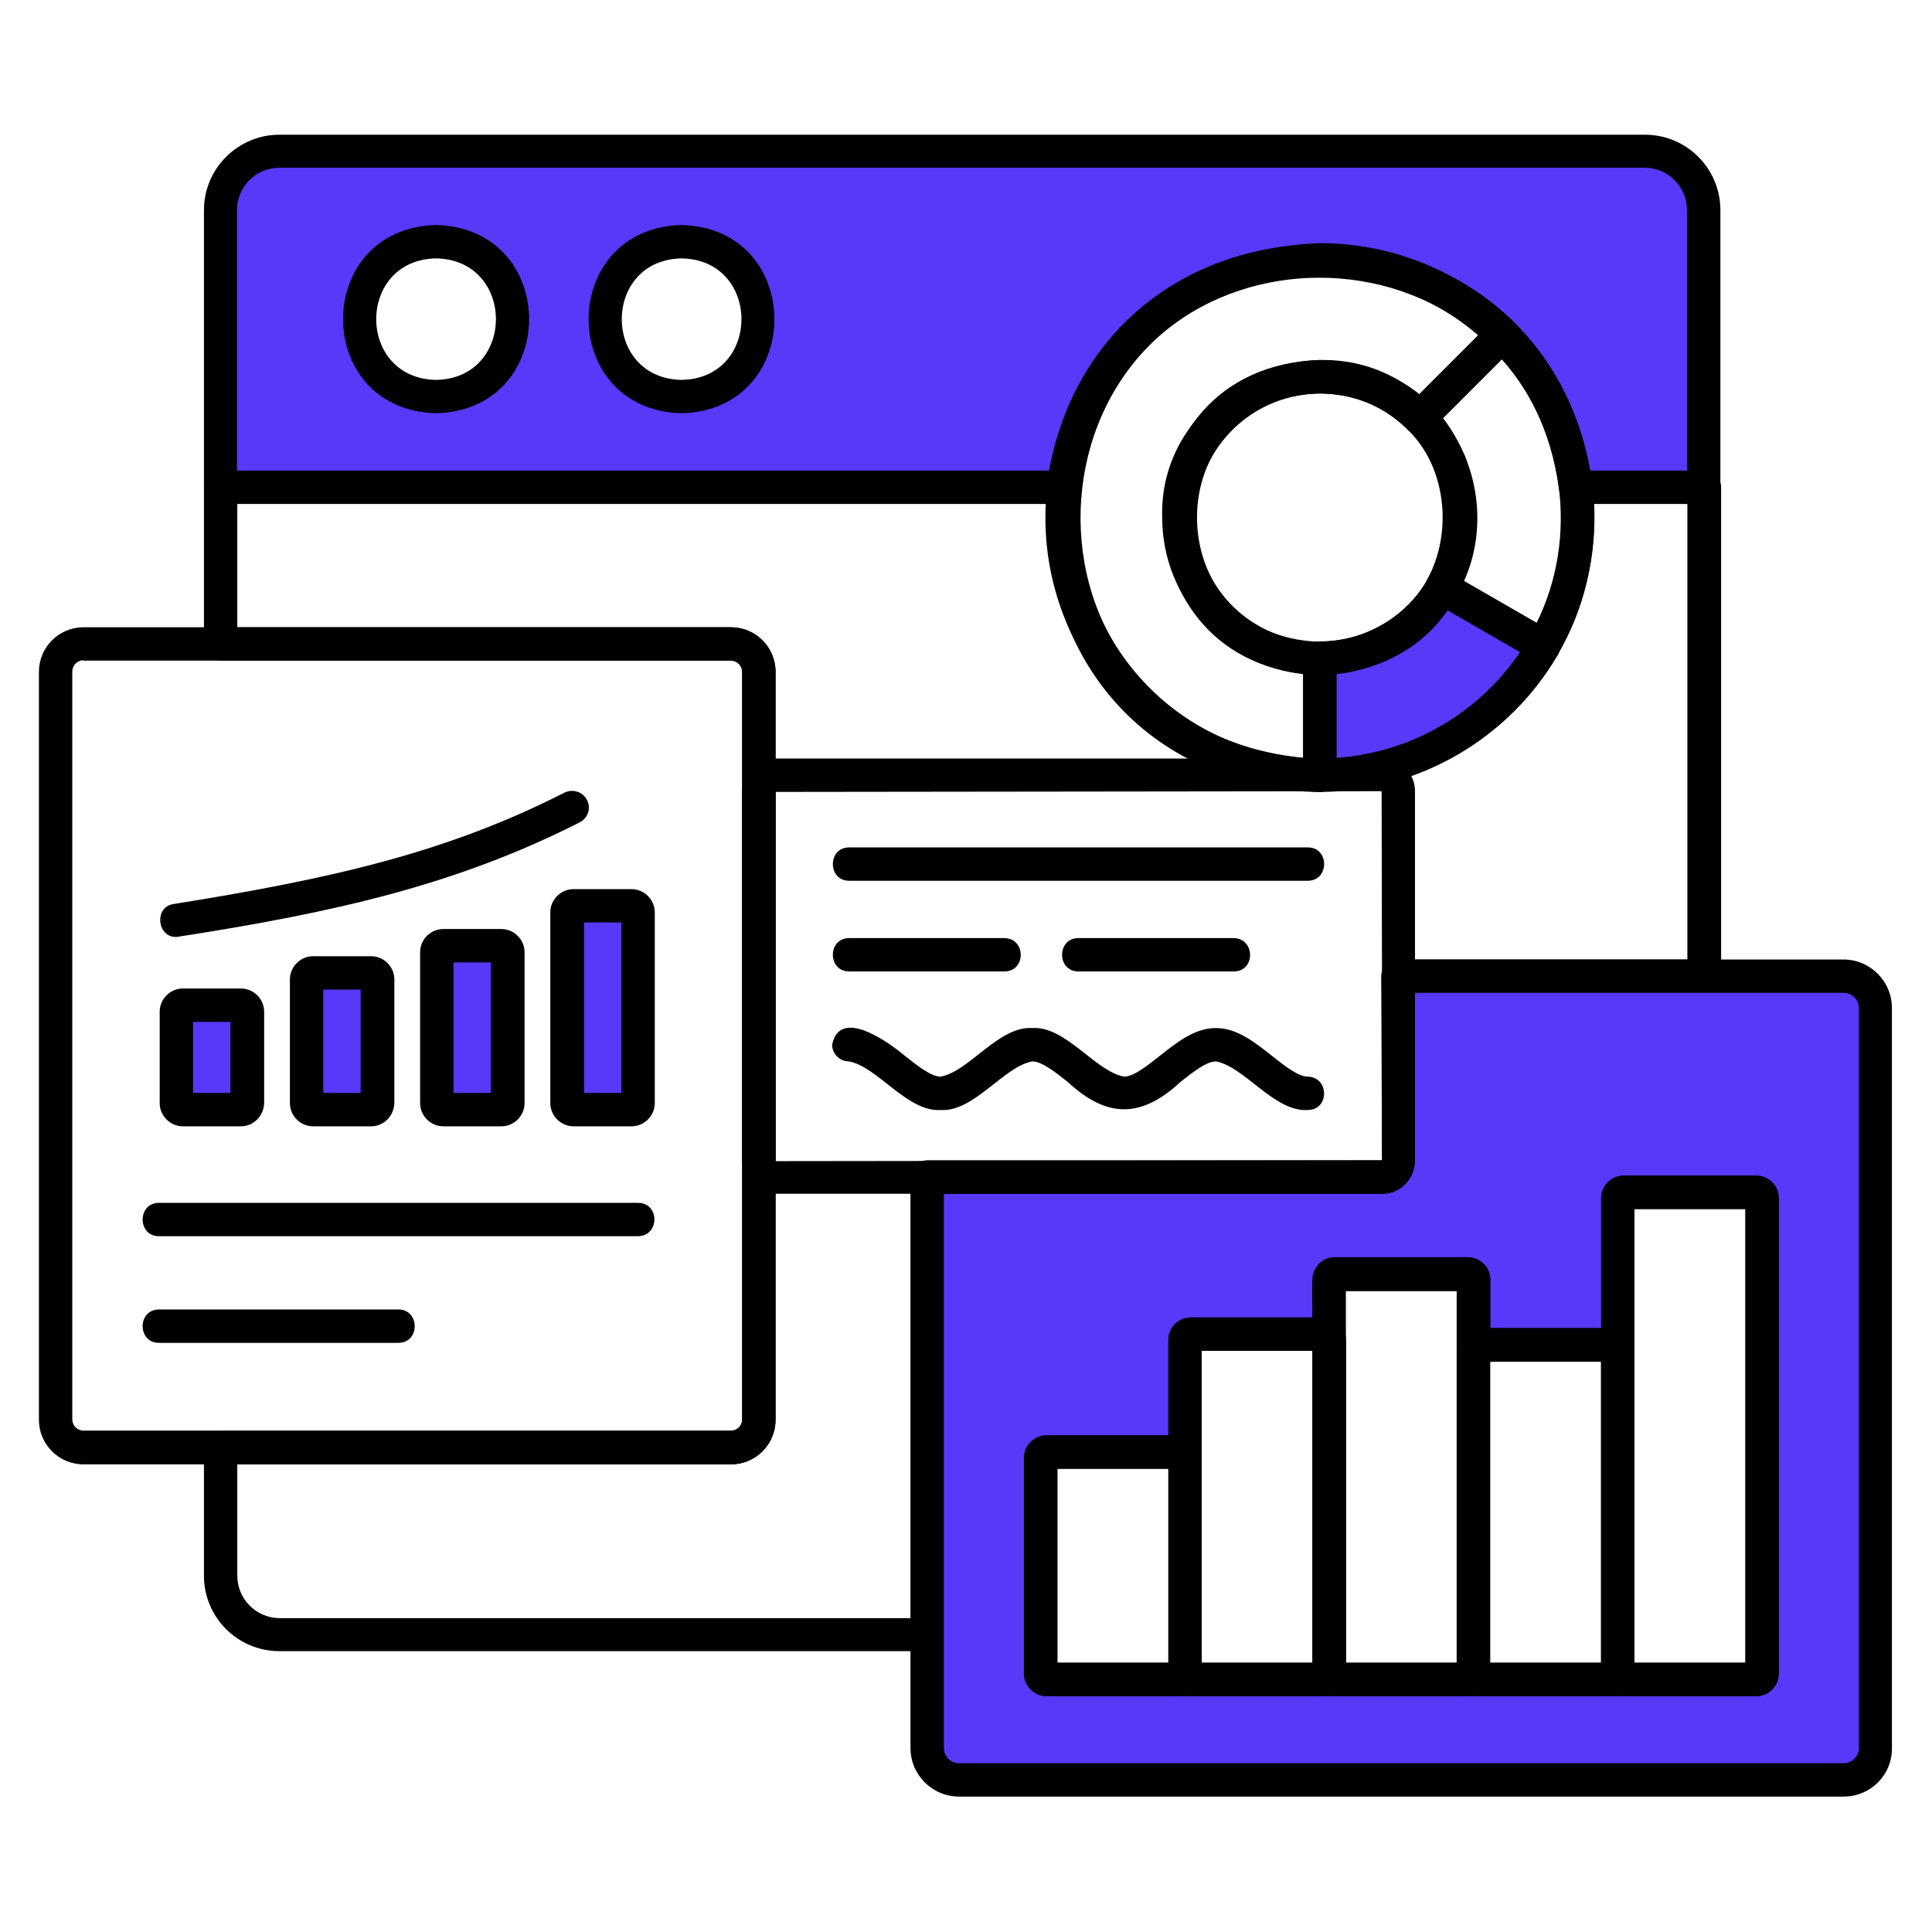 <svg xmlns="http://www.w3.org/2000/svg" xmlns:xlink="http://www.w3.org/1999/xlink" width="1080" zoomAndPan="magnify" viewBox="0 0 810 810" height="1080" preserveAspectRatio="xMidYMid meet" version="1.2"><defs><clipPath id="7107ccfa77"><path d="M 85 56.477 L 722 56.477 L 722 212 L 85 212 Z M 85 56.477 "/></clipPath><clipPath id="f165e4b7ed"><path d="M 381 402 L 793.934 402 L 793.934 753.227 L 381 753.227 Z M 381 402 "/></clipPath><clipPath id="16a09f8ef1"><path d="M 16.184 262 L 326 262 L 326 614 L 16.184 614 Z M 16.184 262 "/></clipPath></defs><g id="2d5ca15337"><path style=" stroke:none;fill-rule:nonzero;fill:#000000;fill-opacity:1;" d="M 388.715 692.25 L 117.133 692.25 C 99.645 692.25 85.504 678.109 85.504 660.621 L 85.504 606.945 C 85.504 603.141 88.699 599.949 92.5 599.949 L 306.449 599.949 C 309.035 599.949 311.164 597.82 311.164 595.234 L 311.164 281.684 C 311.164 279.098 309.035 276.969 306.449 276.969 L 92.5 276.969 C 88.699 276.969 85.504 273.773 85.504 269.973 L 85.504 204.434 C 85.504 200.633 88.699 197.441 92.5 197.441 L 446.043 197.441 C 448.02 197.441 449.996 198.352 451.215 199.719 C 455.016 204.586 451.52 211.277 452.277 216.902 C 452.277 270.277 493.945 314.223 546.406 317.723 L 546.406 275.902 C 546.406 272.102 549.598 268.91 553.398 268.91 C 571.953 268.91 589.285 258.871 598.562 242.906 C 600.539 239.562 604.797 238.496 608.145 240.32 L 644.332 261.152 C 652.848 243.82 656.195 224.051 653.914 205.043 C 653.305 201.09 656.801 197.137 660.91 197.289 L 714.586 197.289 C 718.387 197.289 721.582 200.48 721.582 204.281 L 721.582 409.262 C 721.582 413.062 718.387 416.258 714.586 416.258 L 593.391 416.258 L 593.391 486.812 C 593.391 494.418 587.309 500.5 579.707 500.5 L 395.711 500.5 L 395.711 685.254 C 395.711 689.211 392.52 692.25 388.715 692.25 Z M 99.492 613.938 L 99.492 660.621 C 99.492 670.355 107.402 678.414 117.285 678.414 L 381.875 678.414 L 381.875 493.504 C 381.875 489.703 385.066 486.512 388.867 486.512 L 579.555 486.512 L 579.25 409.262 C 579.25 405.461 582.445 402.27 586.246 402.27 L 707.438 402.27 L 707.438 211.277 L 668.359 211.277 C 669.422 233.328 664.102 255.375 653.152 274.383 C 651.328 277.73 646.766 278.945 643.574 276.969 L 606.773 255.832 C 595.824 270.887 578.793 280.617 560.395 282.594 L 560.395 325.02 C 560.395 328.82 557.203 332.016 553.398 332.016 C 488.012 332.168 435.094 276.664 438.441 211.277 L 99.492 211.277 L 99.492 262.98 L 306.449 262.98 C 316.793 262.98 325.156 271.344 325.156 281.684 L 325.156 595.234 C 325.156 605.574 316.793 613.938 306.449 613.938 Z M 99.492 613.938 "/><path style=" stroke:none;fill-rule:evenodd;fill:#5838f9;fill-opacity:1;" d="M 117.133 63.473 L 689.648 63.473 C 703.18 63.473 714.281 74.574 714.281 88.105 L 714.281 204.281 L 660.605 204.281 C 643.422 77.766 462.77 78.375 445.891 204.281 L 92.5 204.281 L 92.5 88.105 C 92.5 74.574 103.598 63.473 117.133 63.473 Z M 608.293 195.16 C 607.992 194.551 607.688 193.789 607.535 193.184 C 607.688 193.789 607.992 194.398 608.293 195.16 Z M 182.824 101.336 C 139.941 102.402 139.941 165.203 182.824 166.266 C 225.555 165.203 225.555 102.402 182.824 101.336 Z M 285.617 101.336 C 242.738 102.402 242.738 165.203 285.617 166.266 C 328.5 165.203 328.5 102.402 285.617 101.336 Z M 285.617 101.336 "/><g clip-rule="nonzero" clip-path="url(#7107ccfa77)"><path style=" stroke:none;fill-rule:nonzero;fill:#000000;fill-opacity:1;" d="M 714.281 211.277 L 660.605 211.277 C 657.105 211.277 654.066 208.691 653.609 205.043 C 637.645 86.891 468.703 86.891 452.734 205.043 C 452.277 208.539 449.391 211.277 445.738 211.277 L 92.5 211.277 C 88.699 211.277 85.504 208.086 85.504 204.281 L 85.504 88.105 C 85.504 70.621 99.797 56.477 117.133 56.477 L 689.648 56.477 C 707.137 56.477 721.277 70.621 721.277 88.105 L 721.277 204.281 C 721.277 208.234 718.234 211.277 714.281 211.277 Z M 666.688 197.289 L 707.289 197.289 L 707.289 88.105 C 707.289 78.375 699.379 70.316 689.496 70.316 L 117.133 70.316 C 107.402 70.316 99.344 78.223 99.344 88.105 L 99.344 197.289 L 439.809 197.289 C 463.227 71.074 643.27 70.922 666.688 197.289 Z M 608.293 202.152 C 600.996 202.305 597.195 189.988 604.645 186.797 C 614.832 182.387 620.004 201.848 608.293 202.152 Z M 285.77 173.262 C 233.766 171.895 233.766 95.711 285.77 94.34 C 337.625 95.711 337.625 171.895 285.77 173.262 Z M 285.77 108.332 C 252.316 108.938 252.316 158.664 285.77 159.273 C 319.223 158.664 319.223 108.938 285.77 108.332 Z M 182.824 173.262 C 130.82 171.895 130.82 95.711 182.824 94.34 C 234.828 95.711 234.828 171.895 182.824 173.262 Z M 182.824 108.332 C 149.371 108.938 149.371 158.664 182.824 159.273 C 216.277 158.664 216.277 108.938 182.824 108.332 Z M 182.824 108.332 "/></g><path style=" stroke:none;fill-rule:evenodd;fill:#5838f9;fill-opacity:1;" d="M 586.094 409.262 L 772.828 409.262 C 780.125 409.262 786.207 415.344 786.207 422.645 L 786.207 732.852 C 786.207 740.148 780.125 746.234 772.828 746.234 L 402.098 746.234 C 394.801 746.234 388.715 740.148 388.715 732.852 L 388.715 493.504 L 579.402 493.504 C 583.051 493.504 586.094 490.465 586.094 486.812 Z M 438.746 608.77 C 437.375 608.77 436.312 609.832 436.312 611.203 L 436.312 701.68 C 436.312 703.047 437.375 704.113 438.746 704.113 L 494.398 704.113 C 495.77 704.113 496.832 703.047 496.832 701.832 C 496.832 703.047 497.898 704.113 499.266 704.113 L 554.922 704.113 C 556.289 704.113 557.355 703.047 557.355 701.68 L 557.355 561.781 C 557.355 560.414 556.289 559.348 554.922 559.348 L 499.266 559.348 C 497.898 559.348 496.832 560.414 496.832 561.781 L 496.832 611.051 C 496.832 609.832 495.77 608.77 494.398 608.77 Z M 680.676 499.891 C 679.309 499.891 678.242 500.957 678.242 502.324 L 678.242 566.191 C 678.242 564.973 677.18 563.91 675.809 563.91 L 620.156 563.91 C 618.785 563.91 617.723 564.973 617.723 566.344 L 617.723 701.832 C 617.723 703.199 618.785 704.266 620.156 704.266 L 675.809 704.266 C 677.18 704.266 678.242 703.199 678.242 701.984 C 678.242 703.352 679.309 704.266 680.676 704.266 L 736.332 704.266 C 737.699 704.266 738.766 703.199 738.766 701.832 L 738.766 502.324 C 738.766 500.957 737.699 499.891 736.332 499.891 Z M 559.633 534.258 C 558.266 534.258 557.203 535.324 557.203 536.691 L 557.203 701.832 C 557.203 703.199 558.266 704.266 559.633 704.266 L 615.289 704.266 C 616.656 704.266 617.723 703.199 617.723 701.832 L 617.723 536.539 C 617.723 535.172 616.656 534.105 615.289 534.105 L 559.633 534.105 Z M 559.633 534.258 "/><g clip-rule="nonzero" clip-path="url(#f165e4b7ed)"><path style=" stroke:none;fill-rule:nonzero;fill:#000000;fill-opacity:1;" d="M 772.977 753.227 L 402.098 753.227 C 390.844 753.227 381.723 744.105 381.723 732.852 L 381.723 493.504 C 381.723 489.703 384.914 486.512 388.715 486.512 L 579.402 486.512 L 579.098 409.262 C 579.098 405.461 582.293 402.27 586.094 402.27 L 772.828 402.27 C 784.078 402.27 793.203 411.391 793.203 422.645 L 793.203 732.852 C 793.355 744.105 784.23 753.227 772.977 753.227 Z M 395.711 500.5 L 395.711 732.852 C 395.711 736.348 398.602 739.238 402.098 739.238 L 772.977 739.238 C 776.477 739.238 779.363 736.348 779.363 732.852 L 779.363 422.645 C 779.363 419.148 776.477 416.258 772.977 416.258 L 593.09 416.258 L 593.09 486.812 C 593.09 494.418 587.008 500.5 579.402 500.5 Z M 736.332 711.105 C 640.074 711.105 535 711.105 438.746 711.105 C 433.574 711.105 429.316 706.848 429.316 701.68 L 429.316 611.203 C 429.316 606.031 433.574 601.773 438.746 601.773 L 489.84 601.773 L 489.84 561.781 C 489.84 556.609 494.098 552.352 499.266 552.352 L 550.359 552.352 C 550.969 544.141 546.711 527.414 559.785 527.109 C 559.785 527.109 615.441 527.109 615.441 527.109 C 620.613 527.109 624.871 531.367 624.871 536.539 L 624.871 556.914 L 671.402 556.914 L 671.402 502.324 C 671.402 497.156 675.66 492.898 680.828 492.898 L 736.332 492.898 C 741.5 492.898 745.758 497.156 745.758 502.324 L 745.758 701.832 C 745.605 707 741.5 711.105 736.332 711.105 Z M 685.238 701.527 C 685.238 701.527 685.238 701.68 685.238 701.527 C 685.238 701.68 685.238 701.527 685.238 701.527 Z M 671.25 701.527 C 671.25 701.527 671.25 701.68 671.25 701.527 C 671.25 701.68 671.25 701.527 671.25 701.527 Z M 503.828 701.527 C 503.828 701.527 503.828 701.68 503.828 701.527 C 503.828 701.68 503.828 701.527 503.828 701.527 Z M 683.414 697.117 L 731.77 697.117 L 731.77 506.887 L 685.238 506.887 L 685.238 566.191 C 685.543 572.578 676.875 575.469 673.074 570.906 L 624.719 570.906 L 624.719 697.117 L 673.074 697.117 C 675.66 694.379 680.828 694.379 683.414 697.117 Z M 564.195 697.117 L 610.727 697.117 L 610.727 541.254 L 564.195 541.254 Z M 502.004 697.117 L 550.359 697.117 L 550.359 566.344 L 503.828 566.344 L 503.828 611.051 C 503.98 617.285 495.617 620.324 491.664 615.762 L 443.309 615.762 L 443.309 697.117 L 491.664 697.117 C 494.246 694.379 499.418 694.379 502.004 697.117 Z M 494.398 615.762 Z M 671.25 566.496 Z M 615.289 541.254 Z M 736.332 506.887 Z M 736.332 506.887 "/></g><g clip-rule="nonzero" clip-path="url(#16a09f8ef1)"><path style=" stroke:none;fill-rule:nonzero;fill:#000000;fill-opacity:1;" d="M 306.449 613.938 L 35.02 613.938 C 24.68 613.938 16.316 605.574 16.316 595.234 L 16.316 281.684 C 16.316 271.344 24.68 262.98 35.02 262.98 L 306.449 262.98 C 316.793 262.98 325.156 271.344 325.156 281.684 L 325.156 595.234 C 325.156 605.574 316.793 613.938 306.449 613.938 Z M 35.02 276.816 C 32.434 276.816 30.305 278.945 30.305 281.531 L 30.305 595.082 C 30.305 597.668 32.434 599.797 35.02 599.797 L 306.449 599.797 C 309.035 599.797 311.164 597.668 311.164 595.082 L 311.164 281.684 C 311.164 279.098 309.035 276.969 306.449 276.969 L 35.02 276.969 Z M 35.02 276.816 "/></g><path style=" stroke:none;fill-rule:nonzero;fill:#000000;fill-opacity:1;" d="M 494.398 711.105 L 438.746 711.105 C 433.574 711.105 429.316 706.848 429.316 701.68 L 429.316 611.203 C 429.316 606.031 433.574 601.773 438.746 601.773 L 494.398 601.773 C 499.57 601.773 503.828 606.031 503.828 611.203 L 503.828 701.68 C 503.828 707 499.57 711.105 494.398 711.105 Z M 443.309 697.117 L 489.84 697.117 L 489.84 615.762 L 443.309 615.762 Z M 494.398 615.762 Z M 494.398 615.762 "/><path style=" stroke:none;fill-rule:nonzero;fill:#000000;fill-opacity:1;" d="M 554.922 711.105 L 499.266 711.105 C 494.098 711.105 489.84 706.848 489.84 701.68 L 489.84 561.781 C 489.84 556.609 494.098 552.352 499.266 552.352 L 554.922 552.352 C 560.09 552.352 564.348 556.609 564.348 561.781 L 564.348 701.68 C 564.195 707 560.09 711.105 554.922 711.105 Z M 503.828 697.117 L 550.359 697.117 L 550.359 566.344 L 503.828 566.344 Z M 554.922 566.496 Z M 554.922 566.496 "/><path style=" stroke:none;fill-rule:nonzero;fill:#000000;fill-opacity:1;" d="M 615.289 711.105 L 559.633 711.105 C 554.465 711.105 550.207 706.848 550.207 701.68 L 550.207 536.539 C 550.207 531.367 554.465 527.109 559.633 527.109 L 615.289 527.109 C 620.461 527.109 624.719 531.367 624.719 536.539 L 624.719 701.68 C 624.719 707 620.461 711.105 615.289 711.105 Z M 564.195 697.117 L 610.727 697.117 L 610.727 541.254 L 564.195 541.254 Z M 615.289 541.254 Z M 615.289 541.254 "/><path style=" stroke:none;fill-rule:nonzero;fill:#000000;fill-opacity:1;" d="M 675.809 711.105 L 620.156 711.105 C 614.984 711.105 610.727 706.848 610.727 701.68 L 610.727 566.191 C 610.727 561.02 614.984 556.762 620.156 556.762 L 675.809 556.762 C 680.98 556.762 685.238 561.02 685.238 566.191 L 685.238 701.68 C 685.238 707 680.98 711.105 675.809 711.105 Z M 624.719 697.117 L 671.25 697.117 L 671.25 570.906 L 624.719 570.906 Z M 675.809 570.906 Z M 675.809 570.906 "/><path style=" stroke:none;fill-rule:nonzero;fill:#000000;fill-opacity:1;" d="M 736.332 711.105 L 680.676 711.105 C 675.508 711.105 671.25 706.848 671.25 701.68 L 671.25 502.324 C 671.25 497.156 675.508 492.898 680.676 492.898 L 736.332 492.898 C 741.5 492.898 745.758 497.156 745.758 502.324 L 745.758 701.832 C 745.605 707 741.5 711.105 736.332 711.105 Z M 685.238 697.117 L 731.77 697.117 L 731.77 506.887 L 685.238 506.887 Z M 736.332 506.887 Z M 736.332 506.887 "/><path style=" stroke:none;fill-rule:nonzero;fill:#000000;fill-opacity:1;" d="M 553.398 332.016 C 400.883 326.238 401.035 107.723 553.398 101.945 C 584.117 101.945 613.008 113.957 634.754 135.703 C 637.492 138.441 637.492 142.848 634.754 145.586 L 600.082 180.258 C 598.715 181.625 597.043 182.234 595.219 182.234 C 592.633 182.387 590.656 180.711 588.984 179.039 C 578.945 169.613 565.871 164.594 551.879 165.051 C 523.293 165.961 500.484 189.836 501.395 218.727 C 502.309 247.012 525.574 269.516 554.008 269.215 C 557.809 269.062 560.852 274.078 560.395 276.207 C 560.395 278.336 560.395 325.02 560.395 325.781 C 560.09 329.125 557.051 332.016 553.398 332.016 Z M 553.398 115.781 C 423.691 119.887 417.914 304.949 546.406 317.723 L 546.406 282.594 C 513.254 279.098 487.254 250.965 487.254 216.902 C 485.582 162.77 554.008 130.531 594.762 165.508 L 619.699 140.566 C 601.301 124.602 578.035 115.781 553.398 115.781 Z M 553.398 115.781 "/><path style=" stroke:none;fill-rule:evenodd;fill:#5838f9;fill-opacity:1;" d="M 604.492 246.402 L 646.918 270.887 C 627.605 304.34 591.871 324.867 553.246 324.867 L 553.246 275.902 C 575.145 276.055 594.305 264.043 604.492 246.402 Z M 604.492 246.402 "/><path style=" stroke:none;fill-rule:nonzero;fill:#000000;fill-opacity:1;" d="M 553.398 332.016 C 549.598 332.016 546.406 328.82 546.406 325.02 L 546.406 276.055 C 546.406 272.254 549.598 269.062 553.398 269.062 C 571.953 269.062 589.285 259.023 598.562 243.059 C 600.539 239.715 604.797 238.648 608.145 240.473 L 650.566 264.957 C 653.914 266.934 654.977 271.191 653.152 274.535 C 632.473 309.965 594.305 332.016 553.398 332.016 Z M 560.395 282.594 L 560.395 317.723 C 591.414 315.594 619.852 299.168 637.34 273.32 L 606.926 255.68 C 595.824 270.887 578.793 280.617 560.395 282.594 Z M 560.395 282.594 "/><path style=" stroke:none;fill-rule:nonzero;fill:#000000;fill-opacity:1;" d="M 646.918 277.879 C 645.703 277.879 644.484 277.578 643.422 276.969 L 600.996 252.484 C 597.648 250.66 596.434 246.102 598.41 242.906 C 602.973 235 605.406 226.027 605.406 216.902 C 605.406 203.066 599.93 189.836 590.199 180.105 C 587.461 177.367 587.461 172.957 590.199 170.219 L 624.871 135.551 C 627.453 132.965 632.168 132.965 634.754 135.551 C 671.402 171.133 679.004 230.59 653 274.383 C 651.785 276.664 649.352 278.031 646.918 277.879 Z M 613.77 243.668 L 644.18 261.305 C 661.973 225.723 656.043 180.105 629.582 150.605 L 604.645 175.543 C 620.156 194.094 623.805 221.617 613.77 243.668 Z M 613.77 243.668 "/><path style=" stroke:none;fill-rule:nonzero;fill:#000000;fill-opacity:1;" d="M 553.398 283.051 C 466.117 280.312 466.117 153.645 553.398 150.91 C 640.684 153.645 640.684 280.16 553.398 283.051 Z M 553.398 164.898 C 484.668 166.723 484.668 267.234 553.398 269.062 C 621.98 267.234 621.98 166.57 553.398 164.898 Z M 553.398 164.898 "/><path style=" stroke:none;fill-rule:nonzero;fill:#000000;fill-opacity:1;" d="M 267.523 518.293 L 66.648 518.293 C 57.523 518.293 57.523 504.301 66.648 504.301 L 267.523 504.301 C 276.648 504.301 276.648 518.141 267.523 518.293 Z M 267.523 518.293 "/><path style=" stroke:none;fill-rule:nonzero;fill:#000000;fill-opacity:1;" d="M 167.008 562.996 L 66.648 562.996 C 57.523 562.996 57.523 549.008 66.648 549.008 L 167.16 549.008 C 176.133 549.16 176.133 562.996 167.008 562.996 Z M 167.008 562.996 "/><path style=" stroke:none;fill-rule:evenodd;fill:#5838f9;fill-opacity:1;" d="M 73.949 462.484 L 73.949 424.164 C 73.949 422.645 75.164 421.426 76.684 421.426 L 101.016 421.426 C 102.535 421.426 103.75 422.645 103.75 424.164 L 103.75 462.484 C 103.75 464.004 102.535 465.223 101.016 465.223 L 76.684 465.223 C 75.164 465.223 73.949 464.004 73.949 462.484 Z M 73.949 462.484 "/><path style=" stroke:none;fill-rule:nonzero;fill:#000000;fill-opacity:1;" d="M 101.016 472.215 L 76.684 472.215 C 71.363 472.215 66.953 467.805 66.953 462.484 L 66.953 424.164 C 66.953 418.844 71.363 414.434 76.684 414.434 L 101.016 414.434 C 106.336 414.434 110.746 418.844 110.746 424.164 L 110.746 462.484 C 110.594 467.805 106.336 472.215 101.016 472.215 Z M 80.941 458.227 L 96.605 458.227 L 96.605 428.422 L 80.941 428.422 Z M 80.941 458.227 "/><path style=" stroke:none;fill-rule:evenodd;fill:#5838f9;fill-opacity:1;" d="M 128.539 462.484 L 128.539 410.633 C 128.539 409.109 129.754 407.895 131.273 407.895 L 155.605 407.895 C 157.125 407.895 158.344 409.109 158.344 410.633 L 158.344 462.484 C 158.344 464.004 157.125 465.223 155.605 465.223 L 131.273 465.223 C 129.754 465.223 128.539 464.004 128.539 462.484 Z M 128.539 462.484 "/><path style=" stroke:none;fill-rule:nonzero;fill:#000000;fill-opacity:1;" d="M 155.605 472.215 L 131.273 472.215 C 125.953 472.215 121.543 467.805 121.543 462.484 L 121.543 410.633 C 121.543 405.309 125.953 400.898 131.273 400.898 L 155.605 400.898 C 160.926 400.898 165.336 405.309 165.336 410.633 L 165.336 462.484 C 165.184 467.805 160.926 472.215 155.605 472.215 Z M 135.531 458.227 L 151.195 458.227 L 151.195 414.891 L 135.531 414.891 Z M 135.531 458.227 "/><path style=" stroke:none;fill-rule:evenodd;fill:#5838f9;fill-opacity:1;" d="M 183.129 462.484 L 183.129 399.227 C 183.129 397.707 184.344 396.488 185.867 396.488 L 210.195 396.488 C 211.715 396.488 212.934 397.707 212.934 399.227 L 212.934 462.484 C 212.934 464.004 211.715 465.223 210.195 465.223 L 185.867 465.223 C 184.344 465.223 183.129 464.004 183.129 462.484 Z M 183.129 462.484 "/><path style=" stroke:none;fill-rule:nonzero;fill:#000000;fill-opacity:1;" d="M 210.195 472.215 L 185.867 472.215 C 180.543 472.215 176.133 467.805 176.133 462.484 L 176.133 399.227 C 176.133 393.902 180.543 389.496 185.867 389.496 L 210.195 389.496 C 215.516 389.496 219.926 393.902 219.926 399.227 L 219.926 462.484 C 219.926 467.805 215.516 472.215 210.195 472.215 Z M 190.125 458.227 L 205.785 458.227 L 205.785 403.484 L 190.125 403.484 Z M 190.125 458.227 "/><path style=" stroke:none;fill-rule:evenodd;fill:#5838f9;fill-opacity:1;" d="M 237.871 462.484 L 237.871 382.5 C 237.871 380.98 239.086 379.762 240.609 379.762 L 264.938 379.762 C 266.457 379.762 267.676 380.98 267.676 382.5 L 267.676 462.484 C 267.676 464.004 266.457 465.223 264.938 465.223 L 240.609 465.223 C 239.086 465.223 237.871 464.004 237.871 462.484 Z M 237.871 462.484 "/><path style=" stroke:none;fill-rule:nonzero;fill:#000000;fill-opacity:1;" d="M 264.785 472.215 L 240.457 472.215 C 235.133 472.215 230.723 467.805 230.723 462.484 L 230.723 382.5 C 230.723 377.176 235.133 372.77 240.457 372.77 L 264.785 372.77 C 270.109 372.77 274.52 377.176 274.52 382.5 L 274.52 462.484 C 274.52 467.805 270.109 472.215 264.785 472.215 Z M 244.867 458.227 L 260.527 458.227 L 260.527 386.758 L 244.867 386.758 Z M 244.867 458.227 "/><path style=" stroke:none;fill-rule:nonzero;fill:#000000;fill-opacity:1;" d="M 73.949 392.84 C 65.734 392.992 64.52 380.066 72.883 379.004 C 139.336 368.359 187.387 357.41 236.652 332.32 C 240 330.645 244.258 331.863 246.082 335.359 C 247.906 338.859 246.539 342.965 243.039 344.789 C 191.949 370.641 141.918 382.348 73.949 392.84 Z M 73.949 392.84 "/><path style=" stroke:none;fill-rule:nonzero;fill:#000000;fill-opacity:1;" d="M 579.402 500.5 L 324.852 500.5 C 317.246 500.5 311.164 494.418 311.164 486.812 L 311.164 331.711 C 311.164 324.109 317.246 318.023 324.852 318.023 L 579.555 318.023 C 587.156 318.023 593.242 324.109 593.242 331.711 L 593.242 486.812 C 593.09 494.418 587.008 500.5 579.402 500.5 Z M 325.156 332.016 L 325.156 486.816 L 579.555 486.512 L 579.25 331.711 Z M 325.156 332.016 "/><path style=" stroke:none;fill-rule:nonzero;fill:#000000;fill-opacity:1;" d="M 548.23 465.375 C 534.242 466.285 521.77 447.125 509.758 444.996 C 505.805 444.996 500.027 449.559 494.855 453.664 C 478.434 468.871 464.141 468.871 447.715 453.664 C 442.547 449.559 436.77 444.996 432.816 444.996 C 420.801 447.125 408.332 466.285 394.344 465.375 C 380.352 466.285 367.883 447.125 355.871 444.996 C 352.07 444.996 348.875 441.805 348.875 438.004 C 352.07 422.34 371.988 436.48 379.441 442.715 C 384.609 446.82 390.391 451.383 394.344 451.383 C 406.355 449.254 418.672 430.094 432.816 431.008 C 446.805 430.094 459.273 449.254 471.285 451.383 C 475.238 451.383 481.02 446.82 486.188 442.715 C 493.488 436.938 500.938 431.008 509.758 431.008 C 518.578 431.008 526.027 436.938 533.328 442.715 C 538.496 446.82 544.277 451.383 548.23 451.383 C 557.355 451.535 557.504 465.375 548.23 465.375 Z M 548.23 465.375 "/><path style=" stroke:none;fill-rule:nonzero;fill:#000000;fill-opacity:1;" d="M 548.23 369.27 L 356.023 369.27 C 346.898 369.27 346.898 355.281 356.023 355.281 L 548.383 355.281 C 557.355 355.281 557.504 369.27 548.23 369.27 Z M 548.23 369.27 "/><path style=" stroke:none;fill-rule:nonzero;fill:#000000;fill-opacity:1;" d="M 421.105 407.285 L 356.023 407.285 C 346.898 407.285 346.898 393.297 356.023 393.297 L 421.105 393.297 C 430.23 393.449 430.23 407.285 421.105 407.285 Z M 421.105 407.285 "/><path style=" stroke:none;fill-rule:nonzero;fill:#000000;fill-opacity:1;" d="M 517.211 407.285 L 452.125 407.285 C 443.004 407.285 443.004 393.297 452.125 393.297 L 517.211 393.297 C 526.332 393.449 526.484 407.285 517.211 407.285 Z M 517.211 407.285 "/></g></svg>